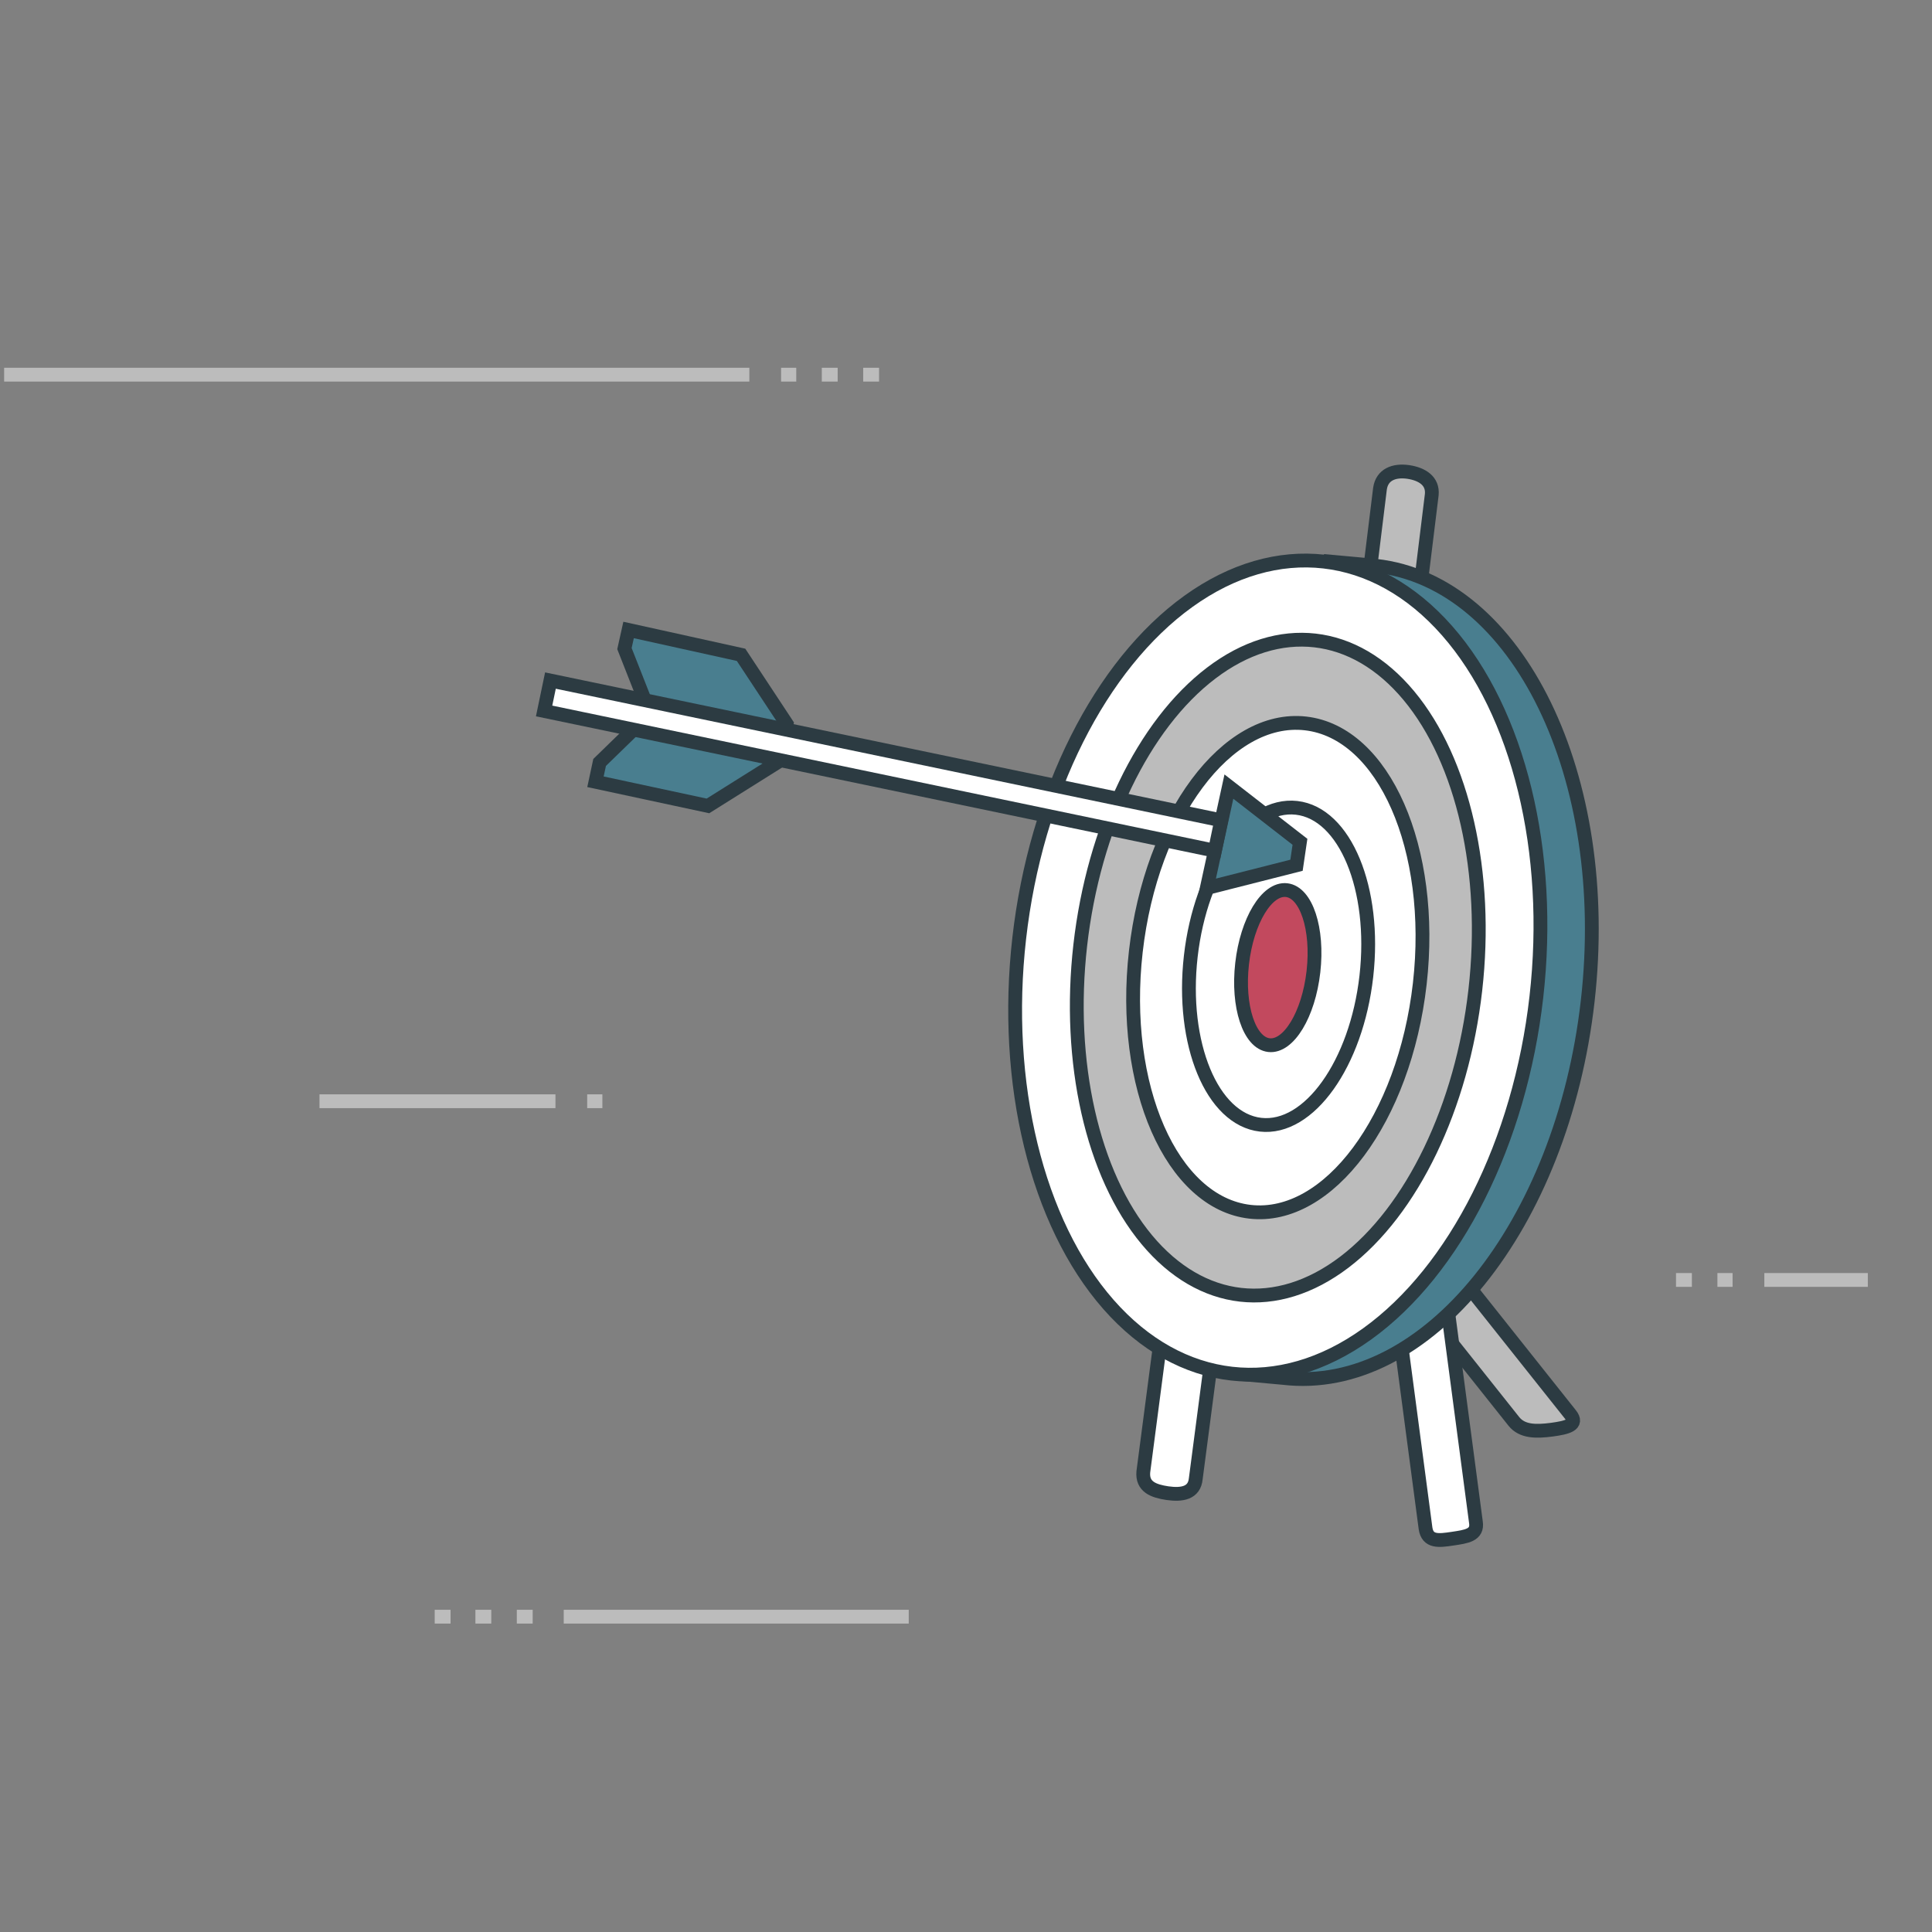 <?xml version="1.0" encoding="utf-8"?>
<!-- Generator: Adobe Illustrator 16.0.0, SVG Export Plug-In . SVG Version: 6.00 Build 0)  -->
<!DOCTYPE svg PUBLIC "-//W3C//DTD SVG 1.1//EN" "http://www.w3.org/Graphics/SVG/1.1/DTD/svg11.dtd">
<svg version="1.1" xmlns="http://www.w3.org/2000/svg" xmlns:xlink="http://www.w3.org/1999/xlink" x="0px" y="0px" width="280px"
	 height="280px" viewBox="0 0 280 280" style="enable-background:new 0 0 280 280;" xml:space="preserve">
<rect x="0" y="0" width="280" height="280" fill="#808080" stroke="none"/>
<style type="text/css">
<![CDATA[
	.st0{fill:#497E8F;}
	.st1{fill:#C2495E;stroke:#2B3B42;stroke-width:2;stroke-miterlimit:10;}
	.st2{fill:#497E8F;stroke:#2C3B42;stroke-width:2;stroke-linejoin:round;stroke-miterlimit:10;}
	.st3{fill:none;stroke:#2C3B42;stroke-width:2;stroke-miterlimit:10;stroke-dasharray:1.977,1.977;}
	.st4{fill:none;stroke:#2C3B42;stroke-width:2;stroke-miterlimit:10;stroke-dasharray:1.989,1.989;}
	.st5{fill:#4A7E8E;}
	.st6{fill:#808080;}
	.st7{fill:none;stroke:#BCC0C3;stroke-width:2;stroke-miterlimit:10;}
	.st8{fill:#4A7E8E;stroke:#2C3B42;stroke-width:2;stroke-linejoin:round;stroke-miterlimit:10;}
	.st9{fill:#BCBCBC;stroke:#2C3B42;stroke-width:2;stroke-linejoin:round;stroke-miterlimit:10;}
	.st10{fill:#497E8F;stroke:#497E8F;stroke-width:2;stroke-miterlimit:10;}
	.st11{fill:#FFFFFF;stroke:#2C3B42;stroke-width:2;stroke-miterlimit:10;}
	.st12{fill:#BCBCBC;stroke:#2C3B42;stroke-width:2;stroke-miterlimit:10;}
	.st13{fill:none;stroke:#2C3B42;stroke-width:2;stroke-linecap:round;stroke-linejoin:round;stroke-miterlimit:10;}
	.st14{fill:none;stroke:#BCBCBC;stroke-width:2;stroke-miterlimit:10;}
	.st15{fill:#C1485F;}
	.st16{fill:#C2495E;}
	.st17{fill:#4A7E8E;stroke:#2C3B42;stroke-width:2;stroke-miterlimit:10;}
	.st18{fill:#C2495E;stroke:#2C3B42;stroke-width:2;stroke-miterlimit:10;}
	.st19{fill:#BBBBBA;stroke:#2C3B42;stroke-width:2;stroke-linejoin:round;stroke-miterlimit:10;}
	.st20{fill:#C2495E;stroke:#2C3B42;stroke-width:2;stroke-linejoin:round;stroke-miterlimit:10;}
	.st21{fill:#FFFFFF;}
	.st22{fill:#497E8F;stroke:#2C3B42;stroke-width:2;stroke-miterlimit:10;}
	.st23{display:inline;}
	.st24{fill:#EFF0F1;stroke:#2C3B42;stroke-width:2;stroke-miterlimit:10;}
	.st25{fill:none;stroke:#2C3B42;stroke-width:2;stroke-linejoin:round;stroke-miterlimit:10;}
	.st26{display:none;}
	.st27{fill:#FFFFFF;stroke:#2C3B42;stroke-width:2;stroke-linejoin:round;stroke-miterlimit:10;}
	.st28{fill:none;stroke:#2C3B42;stroke-width:2;stroke-miterlimit:10;}
	.st29{fill:#497E8E;stroke:#2C3B42;stroke-width:2;stroke-miterlimit:10;}
]]>
</style>
<g id="Templates">
	<path class="st12" d="M224.9,207.2L224.9,207.2c-2.3,0.3-4.3,0.3-5.5-1.2l-25.6-32.2c-1.2-1.5-0.4-3,1.9-3.3l0,0
		c2.3-0.3,5.1,0.7,6.3,2.3l25.6,32.2C228.8,206.5,227.1,206.9,224.9,207.2z"/>
	<path class="st11" d="M210.5,223L210.5,223c-2,0.3-3.6,0.5-3.9-1.5l-5.6-42.3c-0.3-2,1.2-3.9,3.2-4.1l0,0c2-0.3,3.9,1.2,4.1,3.2
		l5.6,42.3C214.2,222.5,212.5,222.7,210.5,223z"/>
	<path class="st12" d="M197.9,118.1L197.9,118.1c-2-0.3-3.5-2.1-3.2-4.2l5.3-43.1c0.3-2,2-2.7,4.1-2.4l0,0c2,0.3,3.6,1.3,3.4,3.3
		l-5.3,43.1C201.9,116.8,200,118.3,197.9,118.1z"/>
	<path class="st11" d="M169.2,216.4L169.2,216.4c2.1,0.3,3.9,0,4.1-2.1l5.8-44.3c0.3-2.1-1.2-4-3.3-4.3l0,0c-2.1-0.3-4,1.2-4.3,3.3
		l-5.8,44.3C165.5,215.5,167.2,216.1,169.2,216.4z"/>
	<path class="st22" d="M178.4,199l7.6,0.7c20.7,2.4,40.4-22.1,44.1-54.6c3.7-32.5-10.1-60.8-30.7-63.1l-7.6-0.7"/>
	
		<ellipse transform="matrix(0.994 0.113 -0.113 0.994 17.041 -20.042)" class="st11" cx="185.1" cy="140.2" rx="37.7" ry="59.2"/>
	
		<ellipse transform="matrix(0.994 0.113 -0.113 0.994 17.04 -20.041)" class="st12" cx="185.1" cy="140.2" rx="28.8" ry="47.7"/>
	
		<ellipse transform="matrix(0.994 0.113 -0.113 0.994 17.042 -20.043)" class="st11" cx="185.1" cy="140.2" rx="20.7" ry="35.6"/>
	
		<ellipse transform="matrix(0.994 0.113 -0.113 0.994 17.03 -20.047)" class="st11" cx="185.2" cy="140" rx="12.8" ry="23.1"/>
	
		<ellipse transform="matrix(0.994 0.113 -0.113 0.994 17.038 -20.039)" class="st1" cx="185.1" cy="140.2" rx="5.2" ry="11.3"/>
	<line class="st14" x1="108.6" y1="54.3" x2="0.6" y2="54.3"/>
	<line class="st14" x1="113.2" y1="54.3" x2="115.4" y2="54.3"/>
	<line class="st14" x1="119.1" y1="54.3" x2="121.4" y2="54.3"/>
	<line class="st14" x1="125.1" y1="54.3" x2="127.4" y2="54.3"/>
	<line class="st14" x1="81.7" y1="234.3" x2="131.7" y2="234.3"/>
	<line class="st14" x1="77.2" y1="234.3" x2="74.9" y2="234.3"/>
	<line class="st14" x1="71.2" y1="234.3" x2="68.9" y2="234.3"/>
	<line class="st14" x1="65.3" y1="234.3" x2="63" y2="234.3"/>
	<line class="st14" x1="80.5" y1="159.6" x2="46.3" y2="159.6"/>
	<line class="st14" x1="85.1" y1="159.6" x2="87.3" y2="159.6"/>
	<line class="st14" x1="255.7" y1="185.5" x2="270.7" y2="185.5"/>
	<line class="st14" x1="251.1" y1="185.5" x2="248.9" y2="185.5"/>
	<line class="st14" x1="245.2" y1="185.5" x2="242.9" y2="185.5"/>
	<g>
		<polygon class="st22" points="91.1,91.3 107.4,94.9 114,104.9 113.4,107.6 112.8,110.4 102.6,116.8 86.3,113.3 86.9,110.5 
			94.2,103.4 90.5,94 		"/>
		<polygon class="st22" points="178.1,114 188.4,122 187.9,125.4 174.9,128.7 		"/>
		
			<rect x="78.3" y="108.7" transform="matrix(0.979 0.204 -0.204 0.979 25.293 -23.759)" class="st11" width="99.3" height="4.5"/>
	</g>
</g>
<g id="GRID" class="st26">
	<g class="st23">
		<path class="st6" d="M274,20h-3v0.2h3V20L274,20z M268,20h-3v0.2h3V20L268,20z M262,20h-3v0.2h3V20L262,20z M256,20h-3v0.2h3V20
			L256,20z M250,20h-3v0.2h3V20L250,20z M244,20h-3v0.2h3V20L244,20z M238,20h-3v0.2h3V20L238,20z M232,20h-3v0.2h3V20L232,20z
			 M226,20h-3v0.2h3V20L226,20z M220,20h-3v0.2h3V20L220,20z M214,20h-3v0.2h3V20L214,20z M208,20h-3v0.2h3V20L208,20z M202,20h-3
			v0.2h3V20L202,20z M196,20h-3v0.2h3V20L196,20z M190,20h-3v0.2h3V20L190,20z M184,20h-3v0.2h3V20L184,20z M178,20h-3v0.2h3V20
			L178,20z M172,20h-3v0.2h3V20L172,20z M166,20h-3v0.2h3V20L166,20z M160,20h-3v0.2h3V20L160,20z M154,20h-3v0.2h3V20L154,20z
			 M148,20h-3v0.2h3V20L148,20z M142,20h-3v0.2h3V20L142,20z M136,20h-3v0.2h3V20L136,20z M130,20h-3v0.2h3V20L130,20z M124,20h-3
			v0.2h3V20L124,20z M118,20h-3v0.2h3V20L118,20z M112,20h-3v0.2h3V20L112,20z M106,20h-3v0.2h3V20L106,20z M100,20h-3v0.2h3V20
			L100,20z M94,20h-3v0.2h3V20L94,20z M88,20h-3v0.2h3V20L88,20z M82,20h-3v0.2h3V20L82,20z M76,20h-3v0.2h3V20L76,20z M70,20h-3
			v0.2h3V20L70,20z M64,20h-3v0.2h3V20L64,20z M58,20h-3v0.2h3V20L58,20z M52,20h-3v0.2h3V20L52,20z M46,20h-3v0.2h3V20L46,20z
			 M40,20h-3v0.2h3V20L40,20z M34,20h-3v0.2h3V20L34,20z M28,20h-3v0.2h3V20L28,20z M22,20h-3v0.2h3V20L22,20z M16,20h-3v0.2h3V20
			L16,20z M10,20H7v0.2h3V20L10,20z M4,20H1v0.2h3V20L4,20z M0.3,22H0v3h0.2V22L0.3,22z M0.3,28H0v3h0.2V28L0.3,28z M0.3,34H0v3h0.2
			V34L0.3,34z M0.3,40H0v3h0.2V40L0.3,40z M0.3,46H0v3h0.2V46L0.3,46z M0.3,52H0v3h0.2V52L0.3,52z M0.3,58H0v3h0.2V58L0.3,58z
			 M0.3,64H0v3h0.2V64L0.3,64z M0.3,70H0v3h0.2V70L0.3,70z M0.3,76H0v3h0.2V76L0.3,76z M0.3,82H0v3h0.2V82L0.3,82z M0.3,88H0v3h0.2
			V88L0.3,88z M0.3,94H0v3h0.2V94L0.3,94z M0.3,100H0v3h0.2V100L0.3,100z M0.3,106H0v3h0.2V106L0.3,106z M0.3,112H0v3h0.2V112
			L0.3,112z M0.3,118H0v3h0.2V118L0.3,118z M0.3,124H0v3h0.2V124L0.3,124z M0.3,130H0v3h0.2V130L0.3,130z M0.3,136H0v3h0.2V136
			L0.3,136z M0.3,142H0v3h0.2V142L0.3,142z M0.3,148H0v3h0.2V148L0.3,148z M0.3,154H0v3h0.2V154L0.3,154z M0.3,160H0v3h0.2V160
			L0.3,160z M0.3,166H0v3h0.2V166L0.3,166z M0.3,172H0v3h0.2V172L0.3,172z M0.3,178H0v3h0.2V178L0.3,178z M0.3,184H0v3h0.2V184
			L0.3,184z M0.3,190H0v3h0.2V190L0.3,190z M0.3,196H0v3h0.2V196L0.3,196z M0.3,202H0v3h0.2V202L0.3,202z M0.3,208H0v3h0.2V208
			L0.3,208z M0.3,214H0v3h0.2V214L0.3,214z M0.3,220H0v3h0.2V220L0.3,220z M0.3,226H0v3h0.2V226L0.3,226z M0.3,232H0v3h0.2V232
			L0.3,232z M0.3,238H0v3h0.2V238L0.3,238z M0.3,244H0v3h0.2V244L0.3,244z M0.3,250H0v3h0.2V250L0.3,250z M0.3,256H0v3h0.2V256
			L0.3,256z M5,259.8H2v0.2h3V259.8L5,259.8z M11,259.8H8v0.2h3V259.8L11,259.8z M17,259.8h-3v0.2h3V259.8L17,259.8z M23,259.8h-3
			v0.2h3V259.8L23,259.8z M29,259.8h-3v0.2h3V259.8L29,259.8z M35,259.8h-3v0.2h3V259.8L35,259.8z M41,259.8h-3v0.2h3V259.8
			L41,259.8z M47,259.8h-3v0.2h3V259.8L47,259.8z M53,259.8h-3v0.2h3V259.8L53,259.8z M59,259.8h-3v0.2h3V259.8L59,259.8z M65,259.8
			h-3v0.2h3V259.8L65,259.8z M71,259.8h-3v0.2h3V259.8L71,259.8z M77,259.8h-3v0.2h3V259.8L77,259.8z M83,259.8h-3v0.2h3V259.8
			L83,259.8z M89,259.8h-3v0.2h3V259.8L89,259.8z M95,259.8h-3v0.2h3V259.8L95,259.8z M101,259.8h-3v0.2h3V259.8L101,259.8z
			 M107,259.8h-3v0.2h3V259.8L107,259.8z M113,259.8h-3v0.2h3V259.8L113,259.8z M119,259.8h-3v0.2h3V259.8L119,259.8z M125,259.8h-3
			v0.2h3V259.8L125,259.8z M131,259.8h-3v0.2h3V259.8L131,259.8z M137,259.8h-3v0.2h3V259.8L137,259.8z M143,259.8h-3v0.2h3V259.8
			L143,259.8z M149,259.8h-3v0.2h3V259.8L149,259.8z M155,259.8h-3v0.2h3V259.8L155,259.8z M161,259.8h-3v0.2h3V259.8L161,259.8z
			 M167,259.8h-3v0.2h3V259.8L167,259.8z M173,259.8h-3v0.2h3V259.8L173,259.8z M179,259.8h-3v0.2h3V259.8L179,259.8z M185,259.8h-3
			v0.2h3V259.8L185,259.8z M191,259.8h-3v0.2h3V259.8L191,259.8z M197,259.8h-3v0.2h3V259.8L197,259.8z M203,259.8h-3v0.2h3V259.8
			L203,259.8z M209,259.8h-3v0.2h3V259.8L209,259.8z M215,259.8h-3v0.2h3V259.8L215,259.8z M221,259.8h-3v0.2h3V259.8L221,259.8z
			 M227,259.8h-3v0.2h3V259.8L227,259.8z M233,259.8h-3v0.2h3V259.8L233,259.8z M239,259.8h-3v0.2h3V259.8L239,259.8z M245,259.8h-3
			v0.2h3V259.8L245,259.8z M251,259.8h-3v0.2h3V259.8L251,259.8z M257,259.8h-3v0.2h3V259.8L257,259.8z M263,259.8h-3v0.2h3V259.8
			L263,259.8z M269,259.8h-3v0.2h3V259.8L269,259.8z M275,259.8h-3v0.2h3V259.8L275,259.8z M280,259h-0.2v0.8H278v0.2h2V259L280,259
			z M280,253h-0.2v3h0.2V253L280,253z M280,247h-0.2v3h0.2V247L280,247z M280,241h-0.2v3h0.2V241L280,241z M280,235h-0.2v3h0.2V235
			L280,235z M280,229h-0.2v3h0.2V229L280,229z M280,223h-0.2v3h0.2V223L280,223z M280,217h-0.2v3h0.2V217L280,217z M280,211h-0.2v3
			h0.2V211L280,211z M280,205h-0.2v3h0.2V205L280,205z M280,199h-0.2v3h0.2V199L280,199z M280,193h-0.2v3h0.2V193L280,193z M280,187
			h-0.2v3h0.2V187L280,187z M280,181h-0.2v3h0.2V181L280,181z M280,175h-0.2v3h0.2V175L280,175z M280,169h-0.2v3h0.2V169L280,169z
			 M280,163h-0.2v3h0.2V163L280,163z M280,157h-0.2v3h0.2V157L280,157z M280,151h-0.2v3h0.2V151L280,151z M280,145h-0.2v3h0.2V145
			L280,145z M280,139h-0.2v3h0.2V139L280,139z M280,133h-0.2v3h0.2V133L280,133z M280,127h-0.2v3h0.2V127L280,127z M280,121h-0.2v3
			h0.2V121L280,121z M280,115h-0.2v3h0.2V115L280,115z M280,109h-0.2v3h0.2V109L280,109z M280,103h-0.2v3h0.2V103L280,103z M280,97
			h-0.2v3h0.2V97L280,97z M280,91h-0.2v3h0.2V91L280,91z M280,85h-0.2v3h0.2V85L280,85z M280,79h-0.2v3h0.2V79L280,79z M280,73h-0.2
			v3h0.2V73L280,73z M280,67h-0.2v3h0.2V67L280,67z M280,61h-0.2v3h0.2V61L280,61z M280,55h-0.2v3h0.2V55L280,55z M280,49h-0.2v3
			h0.2V49L280,49z M280,43h-0.2v3h0.2V43L280,43z M280,37h-0.2v3h0.2V37L280,37z M280,31h-0.2v3h0.2V31L280,31z M280,25h-0.2v3h0.2
			V25L280,25z M280,20h-3v0.2h2.8V22h0.2V20L280,20z"/>
	</g>
</g>
<g id="INSTRUCTIONS">
</g>
</svg>
